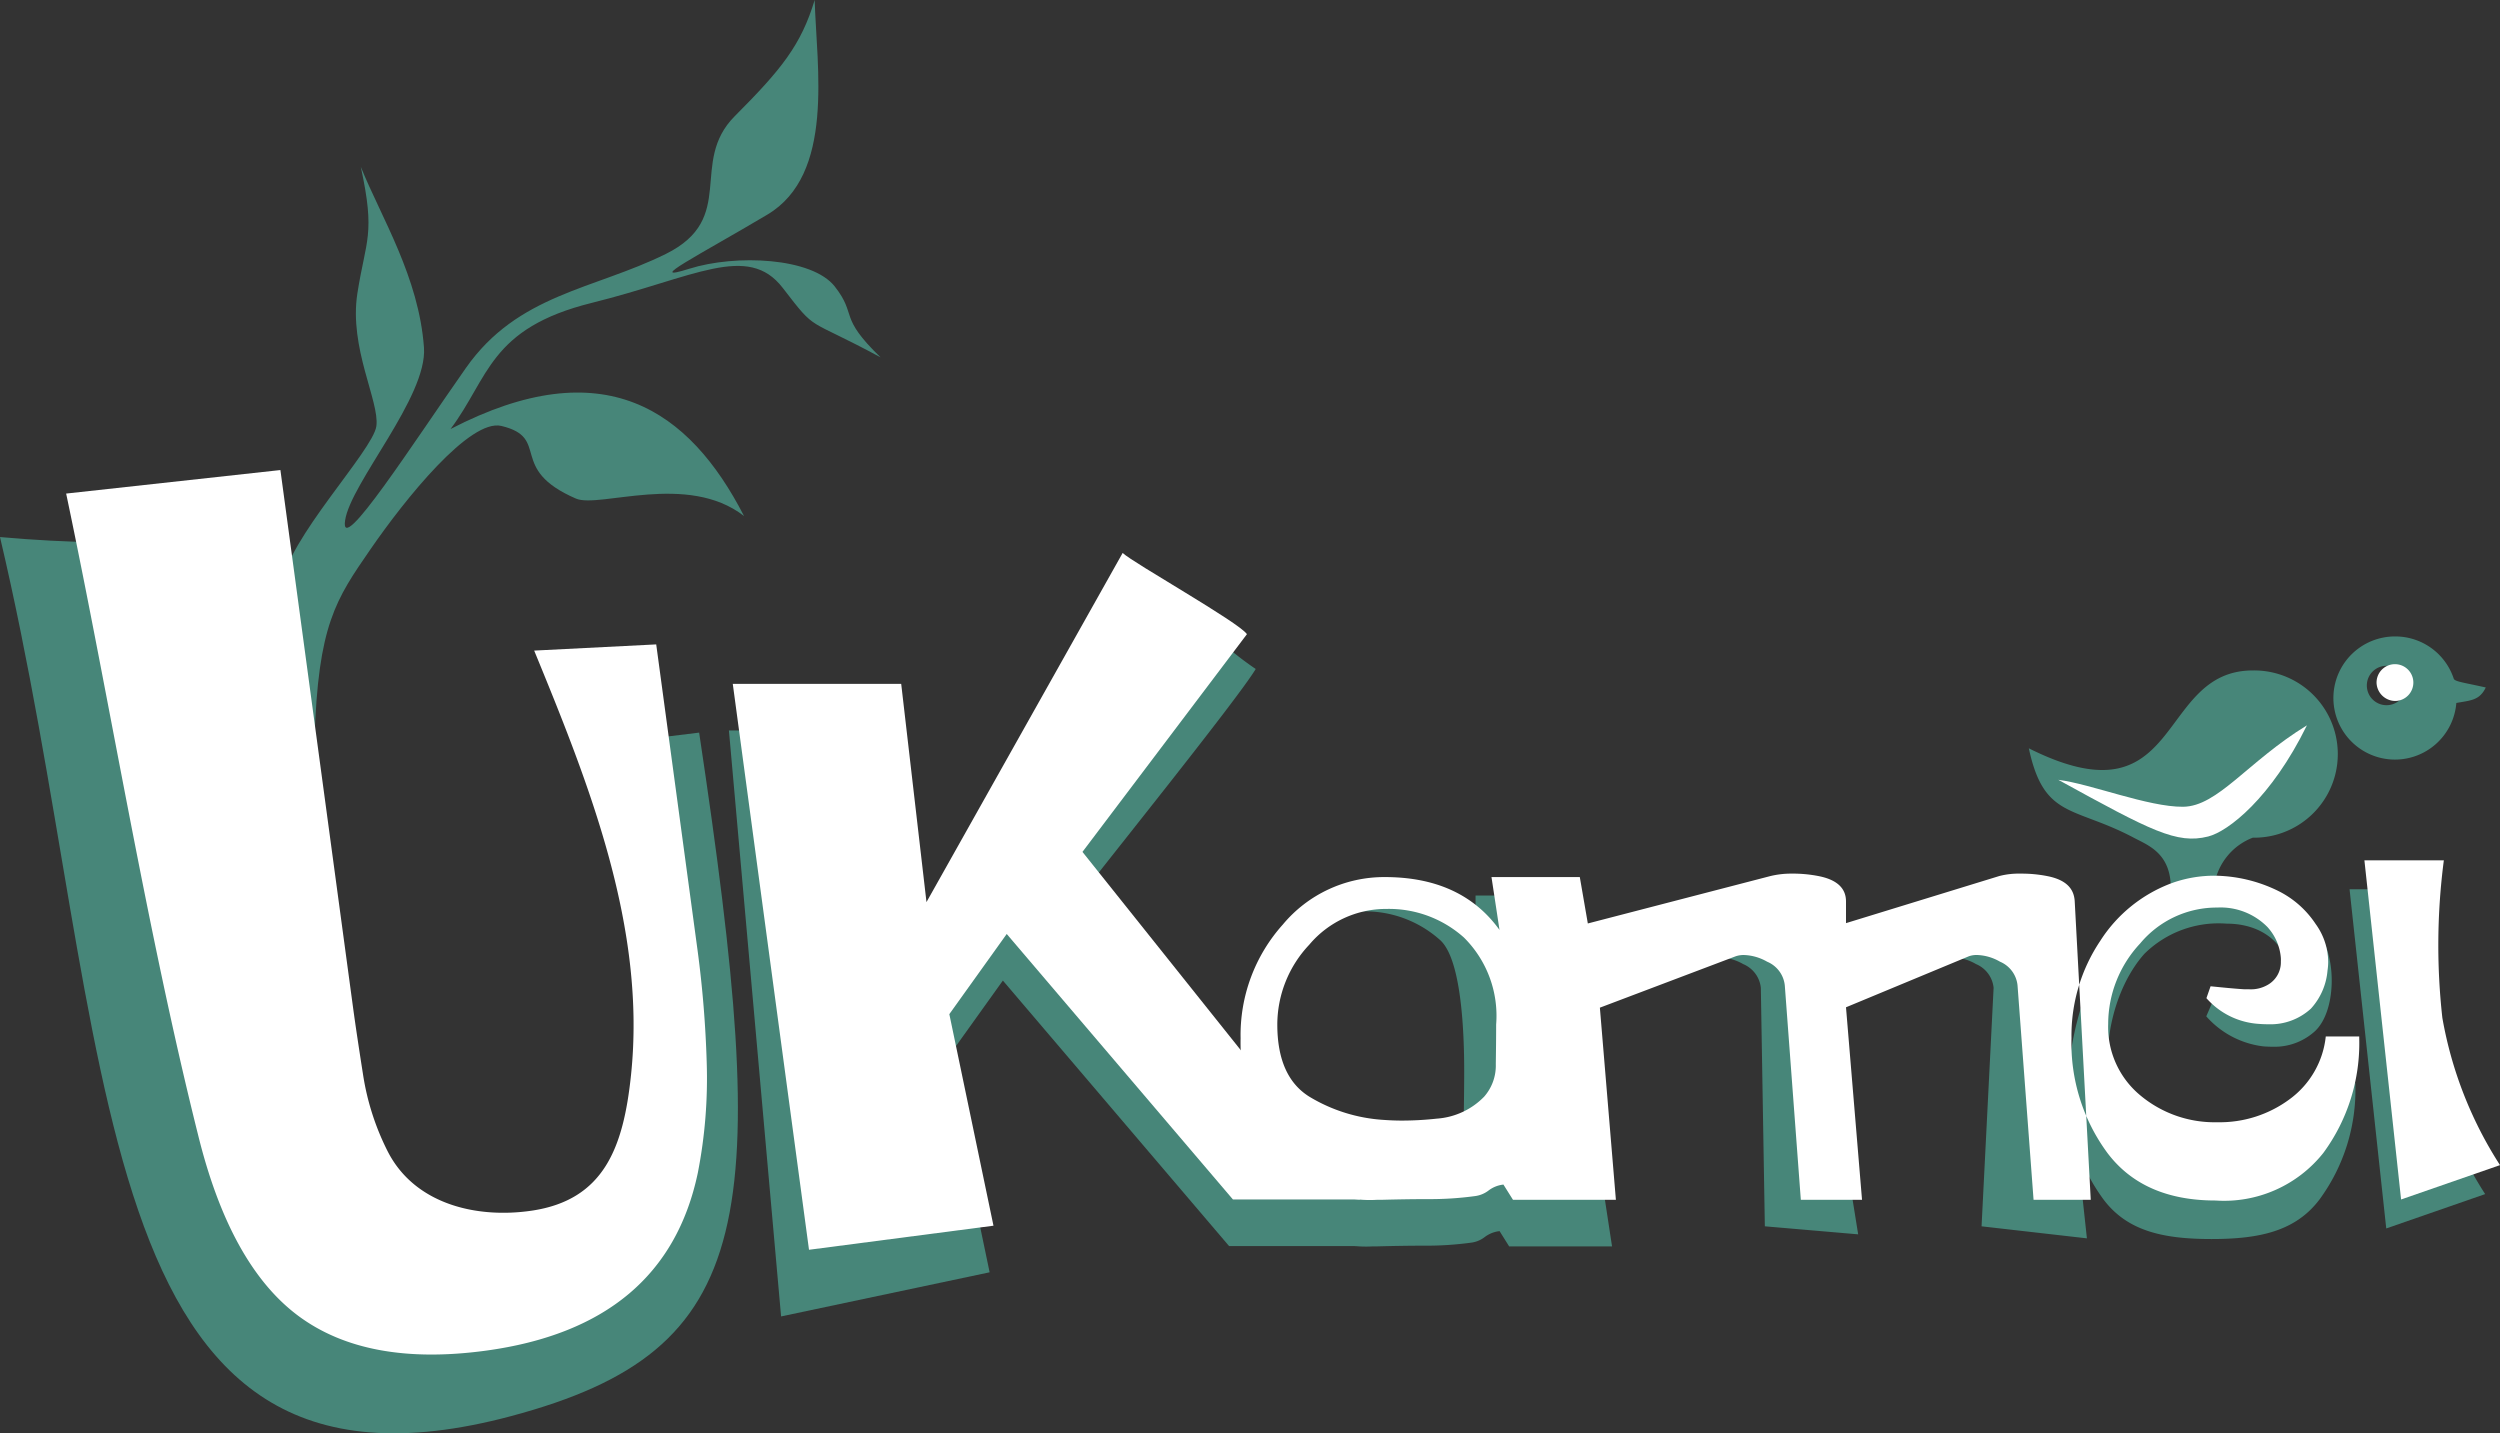 <svg id="Vrstva_1" data-name="Vrstva 1" xmlns="http://www.w3.org/2000/svg" viewBox="0 0 151.093 86.625"><rect x="0" y="0" width="151.093" height="86.625" fill="#333333" stroke="none"/><defs><style>.cls-1{fill:#478679;}.cls-1,.cls-2{fill-rule:evenodd;}.cls-2{fill:#fff;}</style></defs><path class="cls-1" d="M142.001,53.746l2.217,20.498,5.978-2.076a24.094,24.094,0,0,1-3.484-8.903,39.604,39.604,0,0,1,.09-9.518Z"/><path class="cls-1" d="M94.517,54.125l.041,2.637c3.499-1.167,10.073-3.296,13.608-2.627,1.113.211,1.887-.306,1.955.492l.174,2.043c3.374-1.328,8.906-3.339,12.43-2.668,1.113.212,1.135-.172,1.219.617l2.183,20.223-6.367-.727.728-14.418a1.745,1.745,0,0,0-1.061-1.43,2.967,2.967,0,0,0-1.374-.404,1.414,1.414,0,0,0-.509.077l-7.424,3.083,2.182,13.577-5.64-.485-.242-14.418a1.749,1.749,0,0,0-1.067-1.43,3.025,3.025,0,0,0-1.388-.404,1.542,1.542,0,0,0-.516.077L95.244,61.044l2.183,14.283-6.219.001-.578-.922a1.807,1.807,0,0,0-.886.349,1.69,1.69,0,0,1-.844.349,19.935,19.935,0,0,1-2.804.181c-1.011,0-1.953.019-2.825.042-.096.003-.188,0-.286,0a7.082,7.082,0,0,1-6.11-2.84c-1.411-1.938-1.401-4.248-1.401-6.913,0-7.382,1.486-10.974,7.256-11.451,3.08-.255,4.922.097,6.449,2.225l-.001-2.225Zm-6.765,14.988a2.853,2.853,0,0,0,.719-1.988c.011-.814.021-1.619.021-2.393,0-2.351-.164-6.771-1.461-7.922a6.796,6.796,0,0,0-4.667-1.73c-6.272,0-5.4,5.28-5.4,9.651q0,3.192,1.974,4.388C81.372,70.592,85.51,71.504,87.752,69.113ZM137.94,54.475a8.995,8.995,0,0,0-3.837-.92,7.669,7.669,0,0,0-2.532.425,8.721,8.721,0,0,0-4.388,3.516,18.955,18.955,0,0,0-2.221,8.066,11.173,11.173,0,0,0,2.176,6.941c1.444,1.91,3.621,2.381,6.522,2.381,2.895,0,5.073-.471,6.522-2.388a11.19,11.19,0,0,0,2.17-6.941v-.098H140.33a5.398,5.398,0,0,1-2.17,3.781,7.093,7.093,0,0,1-4.381,1.402c-7.787,0-7.519-9.235-4.182-12.99a6.383,6.383,0,0,1,4.976-1.827c3.448,0,4.701,3.179,2.69,4.352a2.123,2.123,0,0,1-1.088.244c-.082-.001-.197.004-.286,0-.598-.028-1.277-.105-2.037-.181l-.511,1.187a5.473,5.473,0,0,0,3.447,1.815c.187.014.377.021.551.021a3.622,3.622,0,0,0,2.574-.942c1.272-1.196,1.314-4.357.286-5.848A5.799,5.799,0,0,0,137.94,54.475Z"/><path class="cls-1" d="M44.054,44.147H54.233l1.94,16.74C59.019,57.35,69.752,45.584,74.269,39.206a19.816,19.816,0,0,0,1.623,1.226c-1.093,1.829-9.33,12.041-10.704,13.87l16.774,21.008H74.283L60.611,59.262,57.143,64.107,59.81,76.894,47.207,79.561Z"/><path class="cls-1" d="M0,32.458C7.24,63.179,4.749,92.569,30.885,85.587c14.967-3.998,15.787-11.858,11.369-41.31l-6.711.823c3.09,5.914,6.87,30.25-4.182,31.096C16.76,77.313,20.66,56.676,15.587,32.032,15.001,29.186,17.531,34.001,0,32.458Z"/><path class="cls-2" d="M142.898,51.995l2.217,20.498,5.978-2.076a24.09,24.09,0,0,1-3.484-8.903,39.599,39.599,0,0,1,.09-9.518Z"/><path class="cls-1" d="M144.748,38.465a3.719,3.719,0,0,1,3.548,2.548c.058.179.559.228,1.937.536-.377.79-.917.778-1.779.937a3.721,3.721,0,1,1-3.706-4.021Zm-.471,1.774a1.191,1.191,0,1,0,1.149,1.232l.001-.041A1.171,1.171,0,0,0,144.278,40.24Z"/><path class="cls-1" d="M136.152,40.52a5.054,5.054,0,0,1,.168,10.107q-.084.001-.168,0a3.698,3.698,0,0,0-2.319,2.822,7.473,7.473,0,0,1-2.638,0c-.106-1.922-1.389-2.371-2.246-2.825-3.635-1.923-5.421-1.129-6.332-5.397C131.986,49.916,130.266,40.52,136.152,40.52Z"/><path class="cls-1" d="M19.009,44.742c.205-6.995,1.297-8.52,3.385-11.55,2.088-3.031,6.006-7.906,7.91-7.449,3.01.722.344,2.588,4.504,4.39,1.4.607,6.739-1.609,10.159,1.054C41.658,24.751,36.48,21.131,27.23,25.929c2.332-3.11,2.34-6.087,8.54-7.625s9.426-3.645,11.537-.904C49.418,20.141,48.629,19.117,53.217,21.595c-2.577-2.487-1.391-2.522-2.763-4.277s-5.974-1.964-8.79-1.077.622-.837,4.71-3.268S49.355,4.066,49.236,0c-.818,2.717-2.014,4.201-4.822,7.013-2.808,2.812.183,6.177-4.17,8.333s-8.94,2.417-12.082,6.887c-3.142,4.47-7.641,11.498-7.306,9.224.334-2.274,4.983-7.472,4.768-10.449-.307-4.256-2.569-7.839-3.818-10.923.896,4.124.308,4.35-.207,7.648s1.349,6.531,1.148,8.019S17.357,32.581,17.013,35.396C17.428,37.235,18.688,43.478,19.009,44.742Z"/><path class="cls-2" d="M95.479,53.008l.485,2.804,11.041-2.867a5.393,5.393,0,0,1,1.291-.146,8.064,8.064,0,0,1,1.597.146c1.115.214,1.674.728,1.674,1.534V55.792l9.261-2.846a4.675,4.675,0,0,1,1.29-.146,7.944,7.944,0,0,1,1.598.146c1.115.215,1.631.728,1.674,1.527l.969,18.04h-3.456l-.969-12.961a1.743,1.743,0,0,0-1.06-1.43,2.94,2.94,0,0,0-1.374-.404,1.38,1.38,0,0,0-.509.077l-7.424,3.083.969,11.636H108.837l-.969-12.961a1.747,1.747,0,0,0-1.067-1.43,2.996,2.996,0,0,0-1.388-.404,1.516,1.516,0,0,0-.516.077l-8.205,3.105L97.66,72.513l-6.219.001-.578-.922a1.806,1.806,0,0,0-.886.349,1.691,1.691,0,0,1-.844.349,19.964,19.964,0,0,1-2.804.181c-1.011,0-1.953.019-2.825.042-.095.002-.188,0-.286,0a7.08,7.08,0,0,1-6.111-2.84,11.436,11.436,0,0,1-2.128-6.913,9.99,9.99,0,0,1,2.553-6.885,7.971,7.971,0,0,1,6.16-2.867q4.635,0,6.934,3.195l-.485-3.195Zm-5.796,13.289a2.851,2.851,0,0,0,.719-1.988c.012-.815.021-1.618.021-2.393a6.662,6.662,0,0,0-1.946-5.253,6.796,6.796,0,0,0-4.667-1.73,6.065,6.065,0,0,0-4.681,2.162,7.044,7.044,0,0,0-1.932,4.82q0,3.192,1.974,4.388a9.849,9.849,0,0,0,4.457,1.381c.347.025.718.041,1.102.041a19.39,19.39,0,0,0,2.107-.118,4.417,4.417,0,0,0,2.846-1.312Zm48.006-12.452a8.882,8.882,0,0,0-3.837-.92,7.588,7.588,0,0,0-2.533.425A8.734,8.734,0,0,0,126.932,56.866a10.269,10.269,0,0,0-1.737,5.881,11.171,11.171,0,0,0,2.176,6.941q2.166,2.865,6.522,2.867a7.66,7.66,0,0,0,6.522-2.874,11.188,11.188,0,0,0,2.17-6.941v-.098H140.563a5.398,5.398,0,0,1-2.17,3.781,7.094,7.094,0,0,1-4.381,1.402,7.003,7.003,0,0,1-4.667-1.632,5.365,5.365,0,0,1-1.932-4.311,7.133,7.133,0,0,1,1.932-4.862,6.024,6.024,0,0,1,4.66-2.17A3.971,3.971,0,0,1,137.033,56.022a3.131,3.131,0,0,1,.816,1.884,1.986,1.986,0,0,1,0,.202,1.569,1.569,0,0,1-.837,1.437,2.016,2.016,0,0,1-1.088.244c-.09-.002-.189.005-.286,0-.6-.036-1.276-.105-2.037-.181l-.251.718a4.605,4.605,0,0,0,3.188,1.556c.195.016.377.021.551.021a3.607,3.607,0,0,0,2.574-.942,3.885,3.885,0,0,0,1.005-2.302,3.504,3.504,0,0,0,.042-.53,3.961,3.961,0,0,0-.76-2.288A5.793,5.793,0,0,0,137.689,53.845Z"/><path class="cls-2" d="M3.998,29.83l12.949-1.422,4.388,32.467c.141,1.043.345,2.403.606,4.066a15.418,15.418,0,0,0,1.492,4.649c1.633,3.198,5.379,4.07,8.699,3.58,4.395-.649,5.545-3.853,6.002-8.169.944-8.915-2.511-17.558-5.85-25.681l7.376-.374,2.504,18.527a65.59,65.59,0,0,1,.547,6.713A29.696,29.696,0,0,1,42.175,70.882Q40.225,80.158,29.343,81.633q-7.173.969-11.314-2.106-4.131-3.072-6.07-10.988C8.86,56.147,6.652,42.444,3.998,29.83Z"/><path class="cls-2" d="M44.287,41.332H54.466L55.994,54.52,67.85,33.419c.638.607,7.039,4.198,7.511,4.909L65.421,51.486,82.195,72.494H74.516L60.844,56.447l-3.469,4.845,2.668,12.786-11.149,1.455Z"/><path class="cls-2" d="M124.398,47.13c1.954.244,5.438,1.647,7.539,1.629s3.895-2.721,7.487-4.922c-2.157,4.399-4.758,6.414-5.969,6.719C131.556,51.034,130.009,50.213,124.398,47.13Z"/><path class="cls-2" d="M144.793,42.364a1.112,1.112,0,1,0-1.161-1.111A1.139,1.139,0,0,0,144.793,42.364Z"/></svg>